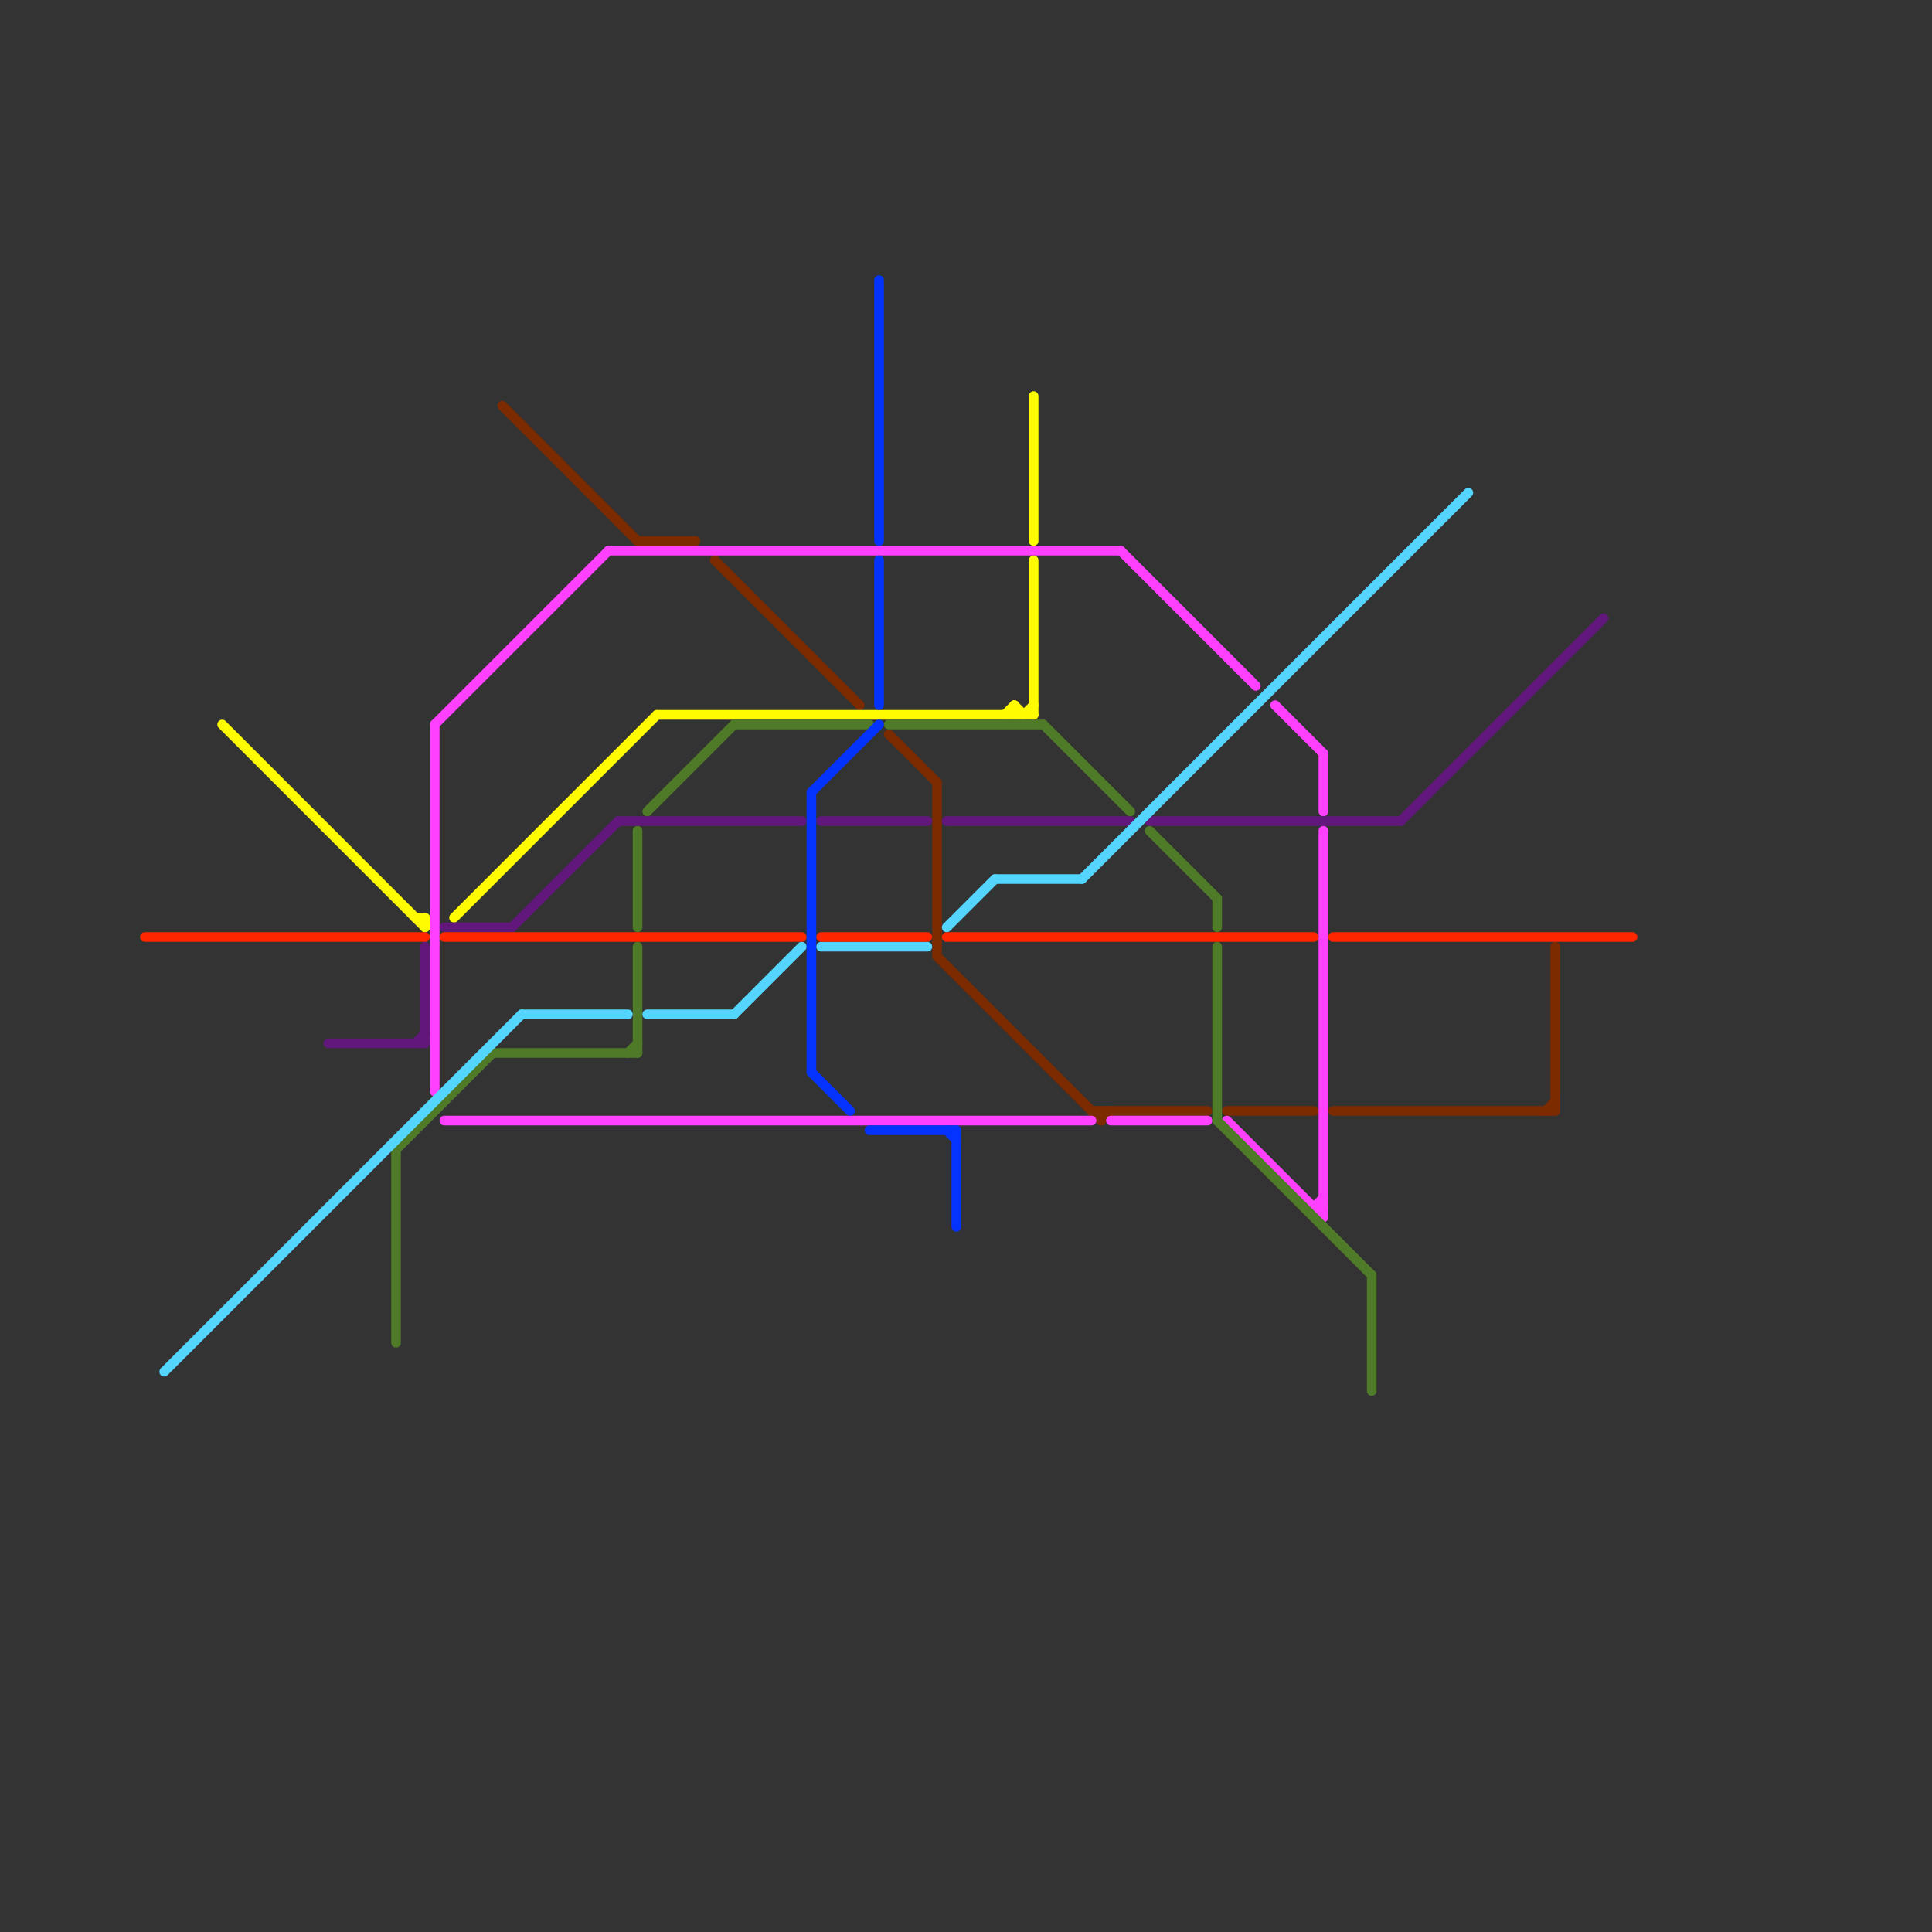
<svg version="1.1" xmlns="http://www.w3.org/2000/svg" viewBox="0 0 200 200">
<rect x="0" y="0" width="200" height="200" fill="#333333" stroke="none"/>
<style>text { font: 1px Helvetica; font-weight: 600; white-space: pre; dominant-baseline: central; } line { stroke-width: 1; fill: none; stroke-linecap: round; stroke-linejoin: round; } .c0 { stroke: #7c2a00 } .c1 { stroke: #ff40ff } .c2 { stroke: #fffb00 } .c3 { stroke: #4f7a28 } .c4 { stroke: #61177c } .c5 { stroke: #53d5fd } .c6 { stroke: #ff2600 } .c7 { stroke: #0433ff }</style><defs><g id="wm-xf"><circle r="1.2" fill="#000"/><circle r="0.9" fill="#fff"/><circle r="0.6" fill="#000"/><circle r="0.3" fill="#fff"/></g><g id="wm"><circle r="0.6" fill="#000"/><circle r="0.3" fill="#fff"/></g></defs><line class="c0" x1="74" y1="58" x2="89" y2="73"/><line class="c0" x1="92" y1="76" x2="97" y2="81"/><line class="c0" x1="97" y1="99" x2="114" y2="116"/><line class="c0" x1="114" y1="115" x2="114" y2="116"/><line class="c0" x1="161" y1="98" x2="161" y2="115"/><line class="c0" x1="66" y1="56" x2="72" y2="56"/><line class="c0" x1="127" y1="115" x2="136" y2="115"/><line class="c0" x1="114" y1="116" x2="115" y2="115"/><line class="c0" x1="160" y1="115" x2="161" y2="114"/><line class="c0" x1="113" y1="115" x2="125" y2="115"/><line class="c0" x1="97" y1="81" x2="97" y2="99"/><line class="c0" x1="52" y1="42" x2="66" y2="56"/><line class="c0" x1="138" y1="115" x2="161" y2="115"/><line class="c1" x1="132" y1="73" x2="137" y2="78"/><line class="c1" x1="63" y1="57" x2="116" y2="57"/><line class="c1" x1="127" y1="116" x2="137" y2="126"/><line class="c1" x1="45" y1="75" x2="45" y2="113"/><line class="c1" x1="46" y1="116" x2="113" y2="116"/><line class="c1" x1="136" y1="125" x2="137" y2="125"/><line class="c1" x1="116" y1="57" x2="130" y2="71"/><line class="c1" x1="115" y1="116" x2="125" y2="116"/><line class="c1" x1="137" y1="78" x2="137" y2="84"/><line class="c1" x1="136" y1="125" x2="137" y2="124"/><line class="c1" x1="45" y1="75" x2="63" y2="57"/><line class="c1" x1="137" y1="86" x2="137" y2="126"/><line class="c2" x1="47" y1="95" x2="68" y2="74"/><line class="c2" x1="44" y1="95" x2="44" y2="96"/><line class="c2" x1="105" y1="73" x2="106" y2="74"/><line class="c2" x1="107" y1="58" x2="107" y2="74"/><line class="c2" x1="107" y1="41" x2="107" y2="56"/><line class="c2" x1="105" y1="73" x2="105" y2="74"/><line class="c2" x1="43" y1="95" x2="44" y2="95"/><line class="c2" x1="68" y1="74" x2="107" y2="74"/><line class="c2" x1="106" y1="74" x2="107" y2="73"/><line class="c2" x1="104" y1="74" x2="105" y2="73"/><line class="c2" x1="23" y1="75" x2="44" y2="96"/><line class="c3" x1="65" y1="109" x2="66" y2="108"/><line class="c3" x1="108" y1="75" x2="117" y2="84"/><line class="c3" x1="119" y1="86" x2="126" y2="93"/><line class="c3" x1="66" y1="98" x2="66" y2="109"/><line class="c3" x1="126" y1="98" x2="126" y2="116"/><line class="c3" x1="76" y1="75" x2="90" y2="75"/><line class="c3" x1="126" y1="116" x2="142" y2="132"/><line class="c3" x1="41" y1="119" x2="51" y2="109"/><line class="c3" x1="92" y1="75" x2="108" y2="75"/><line class="c3" x1="126" y1="93" x2="126" y2="96"/><line class="c3" x1="41" y1="119" x2="41" y2="139"/><line class="c3" x1="67" y1="84" x2="76" y2="75"/><line class="c3" x1="51" y1="109" x2="66" y2="109"/><line class="c3" x1="142" y1="132" x2="142" y2="144"/><line class="c3" x1="66" y1="86" x2="66" y2="96"/><line class="c4" x1="119" y1="85" x2="145" y2="85"/><line class="c4" x1="145" y1="85" x2="166" y2="64"/><line class="c4" x1="46" y1="96" x2="53" y2="96"/><line class="c4" x1="44" y1="98" x2="44" y2="108"/><line class="c4" x1="98" y1="85" x2="117" y2="85"/><line class="c4" x1="64" y1="85" x2="83" y2="85"/><line class="c4" x1="34" y1="108" x2="44" y2="108"/><line class="c4" x1="53" y1="96" x2="64" y2="85"/><line class="c4" x1="85" y1="85" x2="96" y2="85"/><line class="c4" x1="43" y1="108" x2="44" y2="107"/><line class="c5" x1="67" y1="105" x2="76" y2="105"/><line class="c5" x1="103" y1="91" x2="112" y2="91"/><line class="c5" x1="85" y1="98" x2="96" y2="98"/><line class="c5" x1="17" y1="142" x2="54" y2="105"/><line class="c5" x1="98" y1="96" x2="103" y2="91"/><line class="c5" x1="76" y1="105" x2="83" y2="98"/><line class="c5" x1="112" y1="91" x2="152" y2="51"/><line class="c5" x1="54" y1="105" x2="65" y2="105"/><line class="c6" x1="85" y1="97" x2="96" y2="97"/><line class="c6" x1="138" y1="97" x2="169" y2="97"/><line class="c6" x1="46" y1="97" x2="83" y2="97"/><line class="c6" x1="15" y1="97" x2="44" y2="97"/><line class="c6" x1="98" y1="97" x2="136" y2="97"/><line class="c7" x1="84" y1="111" x2="88" y2="115"/><line class="c7" x1="90" y1="117" x2="99" y2="117"/><line class="c7" x1="91" y1="29" x2="91" y2="56"/><line class="c7" x1="84" y1="82" x2="91" y2="75"/><line class="c7" x1="84" y1="82" x2="84" y2="111"/><line class="c7" x1="99" y1="117" x2="99" y2="127"/><line class="c7" x1="91" y1="58" x2="91" y2="73"/><line class="c7" x1="98" y1="117" x2="99" y2="118"/>
</svg>
